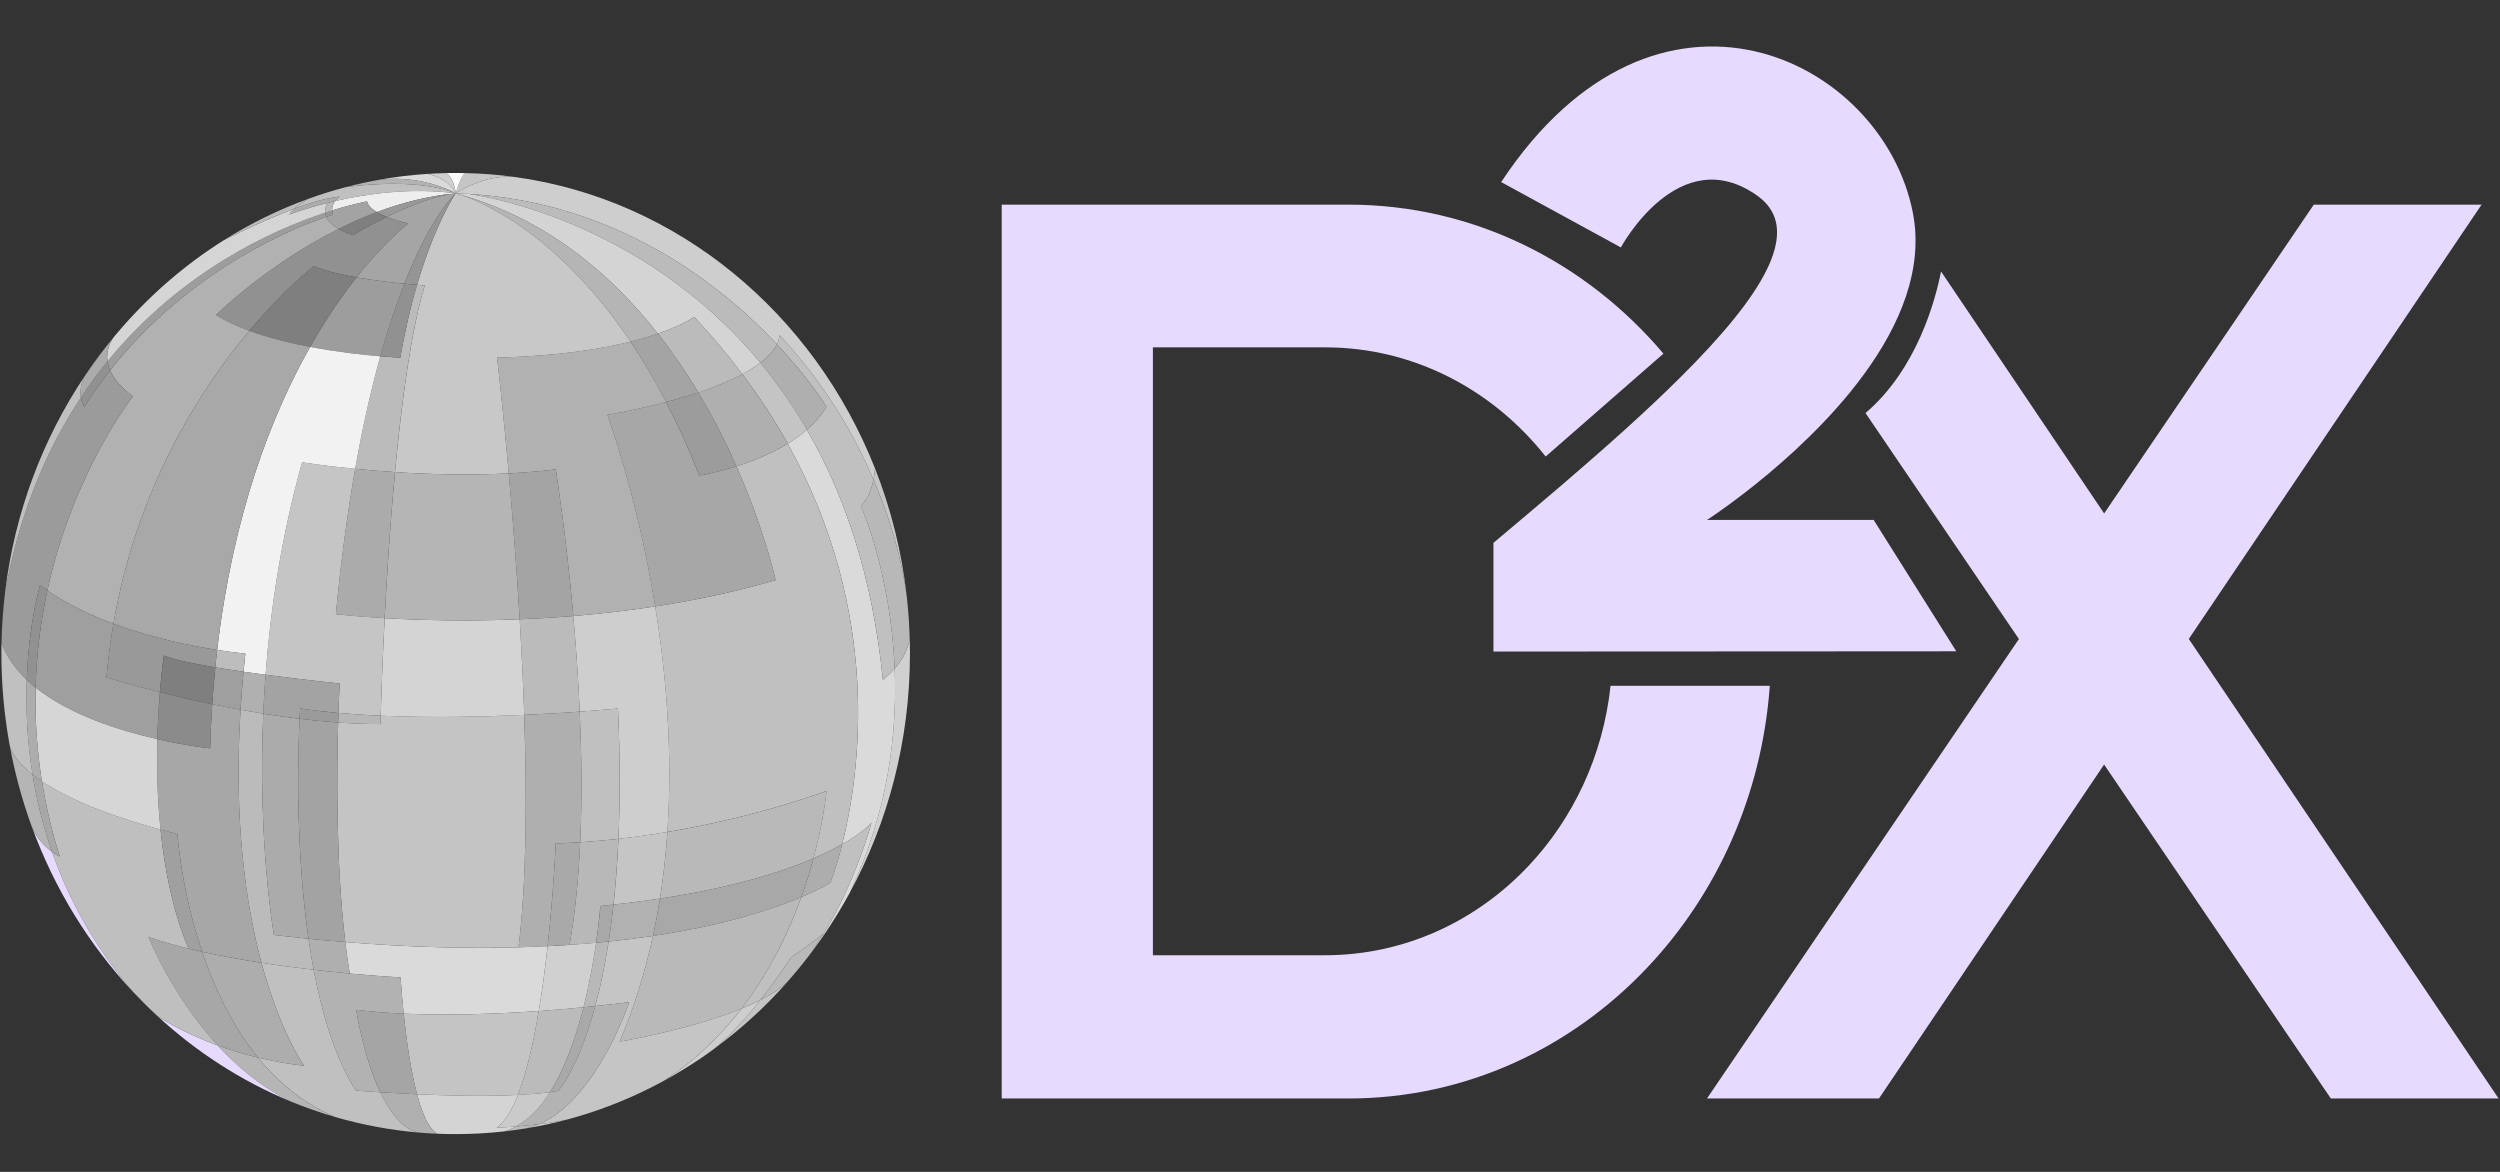<svg width="64" height="30" viewBox="0 0 64 30" fill="none" xmlns="http://www.w3.org/2000/svg">
<rect x="0" y="0" width="64" height="30" fill="#333333" stroke="none"/>
<g clip-path="url(#clip0_101_32097)">
<path d="M23.288 16.335C23.293 16.467 23.295 16.599 23.295 16.731C23.295 18.965 22.732 21.059 21.748 22.865C22.733 20.797 22.971 18.785 22.903 17.119C23.066 16.933 23.242 16.664 23.288 16.335Z" fill="#D0D0D0"/>
<path d="M23.226 15.394C23.258 15.704 23.279 16.018 23.288 16.335C23.242 16.663 23.066 16.933 22.903 17.119C22.804 14.654 22.037 12.949 22.037 12.949C22.227 12.773 22.318 12.492 22.361 12.28C22.983 13.733 23.167 14.898 23.213 15.27C23.216 15.293 23.218 15.313 23.22 15.33C23.221 15.346 23.223 15.362 23.225 15.378C23.226 15.389 23.226 15.395 23.226 15.395V15.394Z" fill="#B8B8B8"/>
<path d="M22.904 17.119C22.971 18.784 22.734 20.797 21.749 22.864C21.443 23.426 21.096 23.959 20.713 24.46C20.846 24.279 20.971 24.092 21.086 23.903C21.925 22.53 22.31 21.063 22.31 21.063C22.31 21.063 22.117 21.295 21.56 21.613C22.017 19.801 22.594 15.714 20.165 11.358C20.338 11.252 20.505 11.133 20.657 11C21.613 12.651 22.337 14.745 22.601 17.401C22.601 17.401 22.745 17.299 22.903 17.119L22.904 17.119Z" fill="#DADADA"/>
<path d="M23.214 15.269C23.168 14.897 22.984 13.732 22.362 12.279C22.396 12.114 22.401 11.991 22.401 11.991C22.807 13.02 23.085 14.12 23.214 15.269Z" fill="#C5C5C5"/>
<path d="M22.903 17.119C22.745 17.299 22.601 17.4 22.601 17.4C22.338 14.744 21.613 12.65 20.657 11C20.854 10.829 21.027 10.635 21.158 10.415C21.158 10.415 20.735 9.715 19.89 8.815C19.964 8.665 19.95 8.575 19.95 8.575C21.118 9.825 21.874 11.14 22.361 12.279C22.318 12.491 22.227 12.772 22.037 12.949C22.037 12.949 22.804 14.654 22.903 17.119Z" fill="#C0C0C0"/>
<path d="M22.4 11.991C22.4 11.991 22.395 12.114 22.361 12.279C21.875 11.14 21.119 9.825 19.95 8.575C19.95 8.575 19.965 8.665 19.89 8.815C18.458 7.29 15.816 5.191 11.977 4.963C11.975 4.963 11.973 4.963 11.973 4.963C11.872 4.957 11.769 4.952 11.666 4.949C11.687 4.934 12.428 4.444 13.193 4.533C17.361 5.112 20.834 8.025 22.4 11.991Z" fill="#CECECE"/>
<path d="M22.31 21.063C22.31 21.063 21.925 22.53 21.087 23.902C21.067 23.918 20.431 24.411 20.257 24.499C20.257 24.499 19.933 25.011 19.467 25.599C19.316 25.676 19.153 25.749 18.983 25.819C19.703 24.885 20.188 23.87 20.514 22.966C21.024 22.75 21.259 22.594 21.259 22.594C21.259 22.594 21.402 22.239 21.561 21.612C22.117 21.294 22.311 21.062 22.311 21.062L22.31 21.063Z" fill="#C0C0C0"/>
<path d="M20.164 11.357C22.593 15.713 22.016 19.8 21.559 21.612C21.363 21.725 21.12 21.847 20.824 21.974C21.099 20.958 21.157 20.246 21.157 20.246C21.157 20.246 19.459 20.899 17.084 21.298C17.225 19.232 17.049 17.228 16.773 15.524C17.788 15.369 18.829 15.151 19.856 14.851C19.856 14.851 19.581 13.582 18.852 11.937C19.256 11.809 19.732 11.622 20.165 11.358L20.164 11.357Z" fill="#C0C0C0"/>
<path d="M21.561 21.613C21.403 22.239 21.259 22.595 21.259 22.595C21.259 22.595 21.024 22.75 20.514 22.966C20.64 22.615 20.743 22.281 20.826 21.975C21.121 21.848 21.363 21.725 21.561 21.613Z" fill="#ADADAD"/>
<path d="M21.159 20.247C21.159 20.247 21.1 20.958 20.826 21.975C19.993 22.333 18.739 22.725 16.895 23.004C16.986 22.434 17.048 21.864 17.086 21.299C19.46 20.899 21.159 20.247 21.159 20.247Z" fill="#B9B9B9"/>
<path d="M21.086 23.903C20.97 24.091 20.846 24.279 20.713 24.46C20.532 24.698 20.342 24.927 20.145 25.149L20.144 25.15C19.97 25.312 19.736 25.462 19.467 25.599C19.932 25.012 20.256 24.5 20.256 24.5C20.431 24.412 21.066 23.918 21.086 23.903H21.086Z" fill="#B9B9B9"/>
<path d="M21.158 10.416C21.027 10.635 20.854 10.829 20.657 11.001C20.29 10.366 19.888 9.797 19.465 9.287C19.706 9.102 19.828 8.939 19.89 8.816C20.734 9.716 21.158 10.416 21.158 10.416Z" fill="#AFAFAF"/>
<path d="M20.825 21.974C20.742 22.281 20.64 22.615 20.514 22.966C19.809 23.266 18.579 23.68 16.716 23.96C16.785 23.642 16.845 23.323 16.895 23.004C18.739 22.725 19.993 22.333 20.825 21.975V21.974Z" fill="#A8A8A8"/>
<path d="M19.466 9.287C19.889 9.797 20.291 10.366 20.658 11C20.506 11.133 20.339 11.251 20.166 11.358C19.837 10.768 19.453 10.174 19.006 9.579C19.194 9.478 19.345 9.38 19.466 9.287L19.466 9.287Z" fill="#C4C4C4"/>
<path d="M20.513 22.966C20.187 23.871 19.702 24.886 18.983 25.82C17.636 26.37 15.863 26.666 15.863 26.666C16.239 25.786 16.517 24.877 16.716 23.96C18.579 23.681 19.809 23.266 20.513 22.966Z" fill="#B9B9B9"/>
<path d="M20.145 25.151C19.581 25.786 18.953 26.359 18.273 26.856C18.699 26.515 19.122 26.036 19.467 25.599C19.736 25.462 19.97 25.312 20.145 25.151H20.145Z" fill="#C5C5C5"/>
<path d="M18.853 11.937C19.581 13.581 19.856 14.851 19.856 14.851C18.83 15.151 17.788 15.369 16.773 15.524C16.305 12.643 15.549 10.622 15.549 10.622C16.121 10.517 16.62 10.405 17.053 10.292C17.347 10.859 17.631 11.484 17.901 12.174C17.901 12.174 18.311 12.108 18.853 11.937V11.937Z" fill="#A7A7A7"/>
<path d="M19.889 8.815C19.828 8.938 19.706 9.101 19.465 9.286C16.36 5.538 12.122 4.981 11.977 4.963C15.815 5.191 18.457 7.289 19.889 8.815Z" fill="#BBBBBB"/>
<path d="M19.465 9.287C19.344 9.379 19.194 9.477 19.005 9.579C18.637 9.089 18.227 8.6 17.77 8.114C17.77 8.114 17.502 8.314 16.842 8.541C15.621 6.989 13.958 5.593 11.732 4.968C11.728 4.966 11.724 4.965 11.72 4.964C11.696 4.957 11.68 4.952 11.672 4.95C11.668 4.949 11.666 4.949 11.666 4.949C11.769 4.952 11.872 4.957 11.973 4.963C11.973 4.963 11.975 4.963 11.977 4.963C12.123 4.981 16.36 5.538 19.465 9.286V9.287Z" fill="#D4D4D4"/>
<path d="M20.165 11.357C19.733 11.621 19.256 11.809 18.853 11.937C18.589 11.343 18.267 10.699 17.877 10.049C18.354 9.89 18.721 9.731 19.005 9.578C19.451 10.173 19.835 10.768 20.164 11.357L20.165 11.357Z" fill="#AFAFAF"/>
<path d="M18.984 25.82C19.153 25.75 19.316 25.677 19.468 25.599C19.122 26.036 18.699 26.515 18.274 26.855C18.159 26.94 18.042 27.023 17.924 27.103C17.625 27.304 17.318 27.492 17.002 27.665C17.807 27.143 18.458 26.503 18.984 25.82H18.984Z" fill="#CECECE"/>
<path d="M17.878 10.049C18.268 10.7 18.59 11.343 18.854 11.937C18.312 12.108 17.902 12.174 17.902 12.174C17.632 11.484 17.348 10.859 17.054 10.292C17.36 10.212 17.633 10.131 17.878 10.049Z" fill="#9C9C9C"/>
<path d="M19.005 9.579C18.721 9.731 18.354 9.89 17.877 10.05C17.574 9.544 17.23 9.035 16.842 8.541C17.502 8.314 17.77 8.114 17.77 8.114C18.227 8.6 18.637 9.09 19.005 9.579Z" fill="#BBBBBB"/>
<path d="M15.863 26.666C15.863 26.666 17.636 26.37 18.983 25.82C18.457 26.503 17.806 27.143 17 27.665C16.273 28.063 15.501 28.382 14.694 28.612C14.641 28.627 14.588 28.642 14.535 28.656C14.534 28.656 14.532 28.657 14.531 28.657C14.318 28.708 14.056 28.749 13.799 28.78C15.28 28.148 16.107 25.654 16.107 25.654C16.107 25.654 15.777 25.699 15.238 25.755C15.363 25.295 15.482 24.748 15.582 24.103C15.983 24.061 16.36 24.013 16.715 23.96C16.517 24.876 16.239 25.785 15.863 26.666L15.863 26.666Z" fill="#C5C5C5"/>
<path d="M17.877 10.05C17.632 10.131 17.359 10.212 17.053 10.292C16.756 9.719 16.45 9.205 16.141 8.746C16.412 8.678 16.644 8.608 16.842 8.541C17.231 9.035 17.574 9.544 17.877 10.05Z" fill="#A4A4A4"/>
<path d="M16.774 15.524C17.05 17.228 17.226 19.232 17.085 21.299C16.685 21.366 16.266 21.426 15.832 21.475C15.875 20.503 15.877 19.395 15.82 18.138C15.82 18.138 15.448 18.175 14.841 18.218C14.803 17.358 14.744 16.528 14.676 15.77C15.352 15.714 16.056 15.635 16.773 15.525L16.774 15.524Z" fill="#CECECE"/>
<path d="M17.085 21.298C17.047 21.864 16.985 22.434 16.895 23.004C16.523 23.06 16.128 23.112 15.706 23.158C15.762 22.648 15.805 22.088 15.832 21.474C16.266 21.425 16.685 21.365 17.085 21.298V21.298Z" fill="#C5C5C5"/>
<path d="M16.895 23.004C16.844 23.323 16.785 23.642 16.716 23.96C16.361 24.013 15.984 24.061 15.582 24.103C15.628 23.809 15.67 23.494 15.706 23.157C16.127 23.112 16.523 23.06 16.895 23.003V23.004Z" fill="#B1B1B1"/>
<path d="M16.842 8.541C16.645 8.608 16.412 8.678 16.141 8.746C14.181 5.829 12.125 5.087 11.732 4.968C13.959 5.593 15.622 6.99 16.842 8.541Z" fill="#B5B5B5"/>
<path d="M15.549 10.622C15.549 10.622 16.306 12.642 16.774 15.524C16.056 15.635 15.352 15.714 14.677 15.77C14.484 13.598 14.227 12.016 14.227 12.016C13.831 12.065 13.426 12.099 13.024 12.119C12.866 10.348 12.725 9.156 12.725 9.156C14.242 9.117 15.353 8.941 16.141 8.746C16.45 9.205 16.756 9.719 17.054 10.292C16.62 10.406 16.122 10.517 15.549 10.623V10.622Z" fill="#B1B1B1"/>
<path d="M15.82 18.137C15.877 19.395 15.874 20.502 15.832 21.474C15.513 21.51 15.186 21.54 14.853 21.561C14.903 20.457 14.889 19.313 14.841 18.218C15.448 18.174 15.82 18.137 15.82 18.137Z" fill="#C0C0C0"/>
<path d="M15.831 21.475C15.804 22.088 15.761 22.648 15.705 23.158C15.595 23.17 15.483 23.182 15.369 23.193C15.369 23.193 15.342 23.571 15.26 24.135C15.04 24.155 14.814 24.173 14.58 24.189C14.726 23.374 14.811 22.482 14.852 21.561C15.185 21.54 15.512 21.511 15.831 21.475H15.831Z" fill="#B8B8B8"/>
<path d="M15.706 23.158C15.67 23.494 15.628 23.808 15.583 24.103C15.477 24.114 15.37 24.124 15.261 24.134C15.343 23.57 15.37 23.193 15.37 23.193C15.484 23.181 15.596 23.17 15.706 23.158H15.706Z" fill="#A8A8A8"/>
<path d="M16.107 25.654C16.107 25.654 15.28 28.149 13.799 28.78C13.591 28.805 13.386 28.824 13.21 28.838C13.549 28.654 13.837 28.343 14.08 27.959C14.153 27.949 14.222 27.938 14.289 27.926C14.289 27.926 14.799 27.379 15.238 25.755C15.778 25.699 16.107 25.654 16.107 25.654V25.654Z" fill="#B3B3B3"/>
<path d="M15.261 24.135C15.37 24.125 15.476 24.114 15.582 24.104C15.482 24.749 15.363 25.296 15.238 25.756C15.144 25.766 15.044 25.776 14.938 25.786C15.091 25.182 15.194 24.596 15.26 24.135H15.261Z" fill="#B8B8B8"/>
<path d="M15.239 25.756C14.799 27.379 14.289 27.927 14.289 27.927C14.223 27.938 14.153 27.949 14.081 27.959C14.468 27.349 14.744 26.552 14.938 25.786C15.044 25.776 15.145 25.766 15.239 25.756V25.756Z" fill="#A9A9A9"/>
<path d="M14.581 24.189C14.814 24.173 15.041 24.154 15.261 24.135C15.194 24.596 15.091 25.182 14.938 25.786C14.606 25.819 14.218 25.853 13.793 25.883C13.886 25.331 13.96 24.76 14.019 24.222C14.211 24.212 14.398 24.201 14.582 24.189L14.581 24.189Z" fill="#D0D0D0"/>
<path d="M14.938 25.786C14.743 26.552 14.467 27.348 14.08 27.959C13.835 27.993 13.556 28.016 13.257 28.03C13.481 27.462 13.656 26.692 13.792 25.882C14.217 25.852 14.606 25.818 14.938 25.785V25.786Z" fill="#BBBBBB"/>
<path d="M14.842 18.218C14.89 19.314 14.904 20.458 14.854 21.562C14.647 21.575 14.438 21.585 14.227 21.592C14.227 21.592 14.177 22.791 14.019 24.222C13.777 24.234 13.53 24.244 13.274 24.251C13.477 22.611 13.493 20.462 13.42 18.302C13.967 18.277 14.453 18.246 14.842 18.219L14.842 18.218Z" fill="#AFAFAF"/>
<path d="M14.677 15.769C14.745 16.528 14.804 17.358 14.842 18.218C14.453 18.246 13.967 18.276 13.42 18.301C13.392 17.477 13.352 16.652 13.304 15.853C13.744 15.835 14.203 15.808 14.677 15.769V15.769Z" fill="#BBBBBB"/>
<path d="M14.853 21.562C14.812 22.482 14.727 23.374 14.581 24.189C14.398 24.201 14.21 24.212 14.019 24.221C14.177 22.791 14.227 21.592 14.227 21.592C14.438 21.585 14.647 21.575 14.853 21.561V21.562Z" fill="#A9A9A9"/>
<path d="M14.227 12.016C14.227 12.016 14.484 13.598 14.677 15.77C14.203 15.808 13.744 15.836 13.304 15.853C13.222 14.487 13.12 13.197 13.023 12.119C13.426 12.099 13.83 12.066 14.227 12.016Z" fill="#A4A4A4"/>
<path d="M14.018 24.221C13.959 24.759 13.885 25.33 13.792 25.882C12.764 25.954 11.52 26.003 10.334 25.95C10.278 25.412 10.256 25.021 10.256 25.021C10.256 25.021 9.734 24.995 8.954 24.923C8.91 24.663 8.872 24.394 8.839 24.117C10.504 24.253 11.977 24.286 13.273 24.251C13.528 24.244 13.777 24.235 14.018 24.222L14.018 24.221Z" fill="#DADADA"/>
<path d="M11.733 4.968C12.125 5.087 14.181 5.829 16.141 8.746C15.354 8.942 14.242 9.117 12.725 9.156C12.725 9.156 12.866 10.348 13.024 12.119C11.995 12.172 10.976 12.143 10.112 12.086C10.283 10.26 10.527 8.457 10.874 7.306C10.874 7.306 10.801 7.302 10.677 7.291C11.139 5.722 11.651 4.97 11.666 4.949C11.666 4.949 11.668 4.949 11.671 4.95C11.687 4.955 11.704 4.959 11.72 4.964C11.724 4.965 11.728 4.966 11.732 4.968H11.733Z" fill="#C8C8C8"/>
<path d="M13.799 28.78C14.056 28.749 14.318 28.709 14.531 28.657C14.179 28.752 13.82 28.829 13.456 28.888C13.574 28.863 13.688 28.827 13.799 28.78Z" fill="#CECECE"/>
<path d="M13.21 28.838C13.385 28.824 13.591 28.805 13.799 28.78C13.688 28.827 13.574 28.863 13.456 28.888C13.455 28.888 13.454 28.888 13.453 28.889C13.272 28.918 13.09 28.943 12.907 28.964C13.012 28.933 13.113 28.891 13.211 28.838H13.21Z" fill="#BBBBBB"/>
<path d="M13.419 18.302C13.492 20.462 13.477 22.61 13.274 24.25C11.978 24.286 10.505 24.253 8.84 24.117C8.6 22.124 8.619 19.792 8.657 18.496C9.02 18.522 9.383 18.536 9.74 18.536C9.74 18.536 9.742 18.461 9.746 18.322C11.022 18.378 12.339 18.35 13.419 18.301V18.302Z" fill="#C4C4C4"/>
<path d="M13.304 15.853C13.352 16.653 13.392 17.478 13.42 18.302C12.34 18.351 11.022 18.379 9.746 18.323C9.758 17.924 9.787 16.999 9.848 15.826C10.688 15.874 11.897 15.911 13.304 15.854L13.304 15.853Z" fill="#D4D4D4"/>
<path d="M13.258 28.03C13.556 28.015 13.835 27.993 14.081 27.959C13.837 28.343 13.55 28.654 13.211 28.838C12.92 28.861 12.713 28.871 12.713 28.871C12.921 28.727 13.101 28.428 13.258 28.031V28.03Z" fill="#CACACA"/>
<path d="M13.792 25.882C13.656 26.692 13.481 27.463 13.257 28.03C12.435 28.071 11.469 28.049 10.676 28.014C10.506 27.375 10.398 26.566 10.334 25.95C11.519 26.003 12.763 25.954 13.791 25.883L13.792 25.882Z" fill="#C4C4C4"/>
<path d="M13.024 12.119C13.12 13.196 13.222 14.487 13.304 15.853C11.897 15.91 10.688 15.874 9.848 15.825C9.905 14.721 9.989 13.397 10.112 12.086C10.977 12.143 11.995 12.172 13.024 12.119Z" fill="#B5B5B5"/>
<path d="M13.193 4.533C12.428 4.444 11.687 4.934 11.666 4.949C11.666 4.949 11.788 4.518 11.905 4.431C12.341 4.44 12.771 4.474 13.194 4.533H13.193Z" fill="#C5C5C5"/>
<path d="M13.211 28.838C13.114 28.891 13.013 28.933 12.907 28.964C12.907 28.964 12.907 28.964 12.906 28.964C12.499 29.01 12.085 29.033 11.665 29.033C11.507 29.033 11.35 29.03 11.193 29.023C10.979 28.904 10.809 28.511 10.677 28.014C11.469 28.049 12.435 28.071 13.258 28.03C13.101 28.428 12.921 28.727 12.713 28.87C12.713 28.87 12.92 28.861 13.211 28.838H13.211Z" fill="#D4D4D4"/>
<path d="M11.666 4.428C11.746 4.428 11.826 4.429 11.905 4.431C11.789 4.517 11.666 4.95 11.666 4.95C11.666 4.95 11.666 4.949 11.666 4.948C11.664 4.922 11.621 4.544 11.412 4.431C11.496 4.429 11.581 4.428 11.666 4.428H11.666Z" fill="#FCFCFC"/>
<path d="M11.665 4.949C11.647 4.965 11.044 5.51 10.352 7.263C10.018 7.231 9.566 7.179 9.126 7.101C9.882 6.144 10.45 5.721 10.45 5.721C10.45 5.721 10.171 5.662 9.899 5.553C10.431 5.293 11.114 5.011 11.665 4.949H11.665Z" fill="#A5A5A5"/>
<path d="M11.665 4.948C10.513 4.799 9.383 4.962 8.577 5.148C8.632 5.074 8.698 5.034 8.698 5.034C8.385 5.059 7.965 5.184 7.539 5.341C7.678 5.219 7.867 5.104 7.888 5.092H7.889C8.206 4.976 8.53 4.875 8.859 4.789H8.86C10.754 4.542 11.604 4.92 11.662 4.947C11.664 4.948 11.665 4.948 11.665 4.948Z" fill="#C0C0C0"/>
<path d="M11.665 4.947V4.948C11.664 4.948 11.664 4.947 11.662 4.947C11.607 4.916 10.81 4.477 9.734 4.597C10.132 4.527 10.536 4.477 10.947 4.452C11.497 4.567 11.655 4.923 11.665 4.947H11.665Z" fill="#DADADA"/>
<path d="M11.411 4.431C11.619 4.543 11.662 4.921 11.664 4.947C11.654 4.923 11.496 4.567 10.946 4.451C11.1 4.442 11.255 4.435 11.411 4.431Z" fill="#D0D0D0"/>
<path d="M11.665 4.949C11.65 4.97 11.138 5.722 10.676 7.292C10.591 7.285 10.479 7.276 10.352 7.263C11.044 5.511 11.647 4.965 11.665 4.949H11.665Z" fill="#959595"/>
<path d="M8.577 5.148C9.383 4.962 10.513 4.799 11.665 4.949C10.963 5.014 10.283 5.191 9.648 5.43C9.519 5.353 9.419 5.262 9.397 5.157C9.397 5.157 9.056 5.215 8.504 5.387C8.497 5.287 8.534 5.207 8.577 5.148Z" fill="#EEEEEE"/>
<path d="M11.193 29.023C11.025 29.017 10.858 29.006 10.692 28.991C10.29 28.888 9.975 28.466 9.737 27.963C9.996 27.979 10.319 27.997 10.677 28.014C10.809 28.511 10.979 28.904 11.193 29.023Z" fill="#B0B0B0"/>
<path d="M10.676 7.292C10.8 7.302 10.873 7.307 10.873 7.307C10.526 8.458 10.281 10.26 10.111 12.086C9.739 12.062 9.395 12.032 9.092 12.003C9.289 10.882 9.51 9.93 9.735 9.122C10.052 9.149 10.248 9.156 10.248 9.156C10.371 8.44 10.52 7.82 10.675 7.292L10.676 7.292Z" fill="#BBBBBB"/>
<path d="M10.335 25.95C10.399 26.565 10.507 27.375 10.677 28.013C10.319 27.997 9.996 27.979 9.738 27.962C9.301 27.043 9.117 25.852 9.117 25.852C9.508 25.899 9.918 25.931 10.335 25.949L10.335 25.95Z" fill="#A5A5A5"/>
<path d="M10.352 7.264C10.479 7.276 10.59 7.286 10.676 7.292C10.521 7.82 10.371 8.44 10.248 9.156C10.248 9.156 10.053 9.148 9.735 9.122C9.94 8.389 10.15 7.775 10.352 7.264Z" fill="#919191"/>
<path d="M10.256 25.021C10.256 25.021 10.279 25.412 10.335 25.95C9.918 25.93 9.508 25.899 9.117 25.852C9.117 25.852 9.3 27.043 9.737 27.963C9.349 27.938 9.106 27.918 9.106 27.918C8.591 27.1 8.251 25.997 8.029 24.826C8.363 24.865 8.676 24.897 8.955 24.923C9.735 24.995 10.257 25.021 10.257 25.021H10.256Z" fill="#B2B2B2"/>
<path d="M9.734 4.597C10.811 4.477 11.607 4.916 11.662 4.947C11.604 4.92 10.754 4.542 8.859 4.789C9.146 4.714 9.438 4.65 9.733 4.598H9.734V4.597Z" fill="#B2B2B2"/>
<path d="M11.665 4.949C11.114 5.011 10.432 5.293 9.9 5.553C9.812 5.517 9.725 5.476 9.648 5.43C10.283 5.191 10.964 5.013 11.665 4.949Z" fill="#999999"/>
<path d="M9.9 5.553C10.171 5.662 10.45 5.721 10.45 5.721C10.45 5.721 9.882 6.144 9.126 7.101C8.718 7.029 8.32 6.936 8.035 6.815C8.035 6.815 7.306 7.371 6.384 8.468C6.071 8.353 5.779 8.22 5.531 8.064C5.531 8.064 6.816 6.786 8.669 5.86C8.764 5.915 8.883 5.969 9.032 6.02C9.032 6.02 9.399 5.796 9.9 5.553Z" fill="#919191"/>
<path d="M10.111 12.086C9.989 13.397 9.904 14.721 9.847 15.825C9.061 15.78 8.598 15.723 8.598 15.723C8.732 14.314 8.902 13.081 9.093 12.002C9.396 12.032 9.739 12.062 10.111 12.086Z" fill="#ABABAB"/>
<path d="M9.126 7.102C9.566 7.179 10.018 7.231 10.352 7.263C10.15 7.774 9.94 8.389 9.736 9.122C9.303 9.086 8.641 9.015 7.939 8.881C8.35 8.154 8.76 7.565 9.126 7.102Z" fill="#9D9D9D"/>
<path d="M9.847 15.826C9.787 16.998 9.757 17.924 9.746 18.323C9.38 18.307 9.017 18.284 8.664 18.252C8.68 17.781 8.696 17.498 8.696 17.498C8.696 17.498 7.802 17.407 6.798 17.274C6.924 15.601 7.2 13.738 7.734 11.835C7.734 11.835 8.264 11.921 9.093 12.002C8.902 13.081 8.732 14.314 8.598 15.723C8.598 15.723 9.061 15.779 9.847 15.825V15.826Z" fill="#C5C5C5"/>
<path d="M9.737 27.963C9.976 28.466 10.29 28.888 10.692 28.991C9.967 28.927 9.262 28.793 8.581 28.596C7.772 28.253 7.123 27.711 6.604 27.074C6.965 27.161 7.36 27.235 7.786 27.285C7.786 27.285 7.178 26.449 6.694 24.647C7.157 24.719 7.61 24.778 8.029 24.826C8.251 25.997 8.591 27.1 9.106 27.918C9.106 27.918 9.349 27.938 9.737 27.963H9.737Z" fill="#C0C0C0"/>
<path d="M9.746 18.323C9.742 18.462 9.741 18.537 9.741 18.537C9.384 18.537 9.021 18.522 8.657 18.497C8.659 18.41 8.662 18.329 8.665 18.252C9.017 18.283 9.38 18.306 9.746 18.323Z" fill="#B7B7B7"/>
<path d="M9.648 5.43C9.725 5.476 9.812 5.517 9.9 5.553C9.399 5.797 9.032 6.02 9.032 6.02C8.883 5.969 8.764 5.915 8.669 5.86C8.98 5.704 9.308 5.559 9.648 5.431V5.43Z" fill="#7F7F7F"/>
<path d="M9.396 5.158C9.419 5.262 9.518 5.353 9.647 5.43C9.307 5.558 8.98 5.704 8.668 5.86C8.487 5.755 8.393 5.648 8.351 5.551C8.465 5.512 8.527 5.495 8.527 5.495C8.514 5.456 8.506 5.421 8.504 5.387C9.056 5.215 9.396 5.157 9.396 5.157V5.158Z" fill="#A3A3A3"/>
<path d="M9.736 9.122C9.51 9.93 9.29 10.882 9.092 12.002C8.264 11.921 7.734 11.835 7.734 11.835C7.2 13.738 6.924 15.601 6.798 17.274C6.612 17.25 6.423 17.224 6.235 17.197C6.249 17.044 6.266 16.888 6.283 16.731C6.283 16.731 6.004 16.708 5.56 16.639C5.968 13.147 6.956 10.62 7.939 8.881C8.641 9.015 9.303 9.086 9.736 9.122V9.122Z" fill="#F2F2F2"/>
<path d="M8.84 24.117C8.873 24.394 8.911 24.663 8.955 24.923C8.675 24.897 8.363 24.865 8.029 24.826C7.979 24.564 7.936 24.298 7.897 24.032C8.218 24.064 8.532 24.092 8.84 24.117L8.84 24.117Z" fill="#AFAFAF"/>
<path d="M8.696 17.498C8.696 17.498 8.68 17.781 8.664 18.252C8.326 18.222 7.997 18.184 7.684 18.137C7.684 18.137 7.677 18.231 7.669 18.401C7.354 18.363 7.043 18.318 6.739 18.269C6.753 17.946 6.772 17.614 6.798 17.274C7.802 17.407 8.696 17.498 8.696 17.498L8.696 17.498Z" fill="#A3A3A3"/>
<path d="M8.663 18.252C8.661 18.329 8.658 18.41 8.655 18.497C8.325 18.473 7.995 18.441 7.668 18.401C7.676 18.231 7.683 18.138 7.683 18.138C7.996 18.184 8.325 18.223 8.663 18.253V18.252Z" fill="#9B9B9B"/>
<path d="M8.657 18.497C8.62 19.793 8.6 22.125 8.84 24.117C8.532 24.093 8.218 24.064 7.898 24.032C7.554 21.651 7.631 19.194 7.669 18.401C7.996 18.441 8.327 18.474 8.657 18.497Z" fill="#A3A3A3"/>
<path d="M8.698 5.034C8.698 5.034 8.632 5.074 8.577 5.148C8.512 5.163 8.449 5.178 8.388 5.193C7.785 5.344 7.406 5.494 7.406 5.494C7.43 5.447 7.48 5.394 7.539 5.341C7.965 5.184 8.385 5.058 8.698 5.034H8.698Z" fill="#ABABAB"/>
<path d="M8.505 5.387C8.507 5.421 8.515 5.457 8.529 5.496C8.529 5.496 8.466 5.513 8.351 5.552C8.335 5.515 8.325 5.479 8.322 5.446C8.385 5.425 8.446 5.405 8.505 5.387Z" fill="#979797"/>
<path d="M8.579 5.148C8.535 5.207 8.498 5.288 8.506 5.388C8.447 5.406 8.386 5.426 8.323 5.447C8.305 5.299 8.389 5.194 8.389 5.194C8.45 5.179 8.513 5.163 8.579 5.149V5.148Z" fill="#B9B9B9"/>
<path d="M8.351 5.551C8.393 5.648 8.487 5.756 8.668 5.86C6.815 6.786 5.53 8.064 5.53 8.064C5.779 8.22 6.07 8.353 6.383 8.468C5.125 9.968 3.508 12.479 2.904 15.966C2.316 15.748 1.728 15.47 1.212 15.119C1.878 12.062 3.403 10.15 3.403 10.15C3.084 9.912 2.907 9.685 2.819 9.481C4.892 6.846 7.634 5.791 8.351 5.551V5.551Z" fill="#B1B1B1"/>
<path d="M8.322 5.446C8.326 5.479 8.335 5.514 8.351 5.551C7.635 5.792 4.893 6.847 2.819 9.481C2.784 9.401 2.764 9.324 2.753 9.251C4.636 6.941 6.982 5.888 8.322 5.445V5.446Z" fill="#9D9D9D"/>
<path d="M8.388 5.194C8.388 5.194 8.304 5.298 8.322 5.446C6.981 5.889 4.636 6.942 2.752 9.252C2.708 8.948 2.845 8.72 2.917 8.625C2.917 8.624 2.918 8.624 2.918 8.624C2.931 8.608 2.944 8.593 2.956 8.578L2.959 8.575C3.756 7.623 4.69 6.803 5.729 6.15C5.729 6.15 5.729 6.15 5.73 6.15C5.756 6.136 6.659 5.669 7.539 5.343C7.48 5.395 7.43 5.448 7.405 5.496C7.405 5.496 7.785 5.345 8.388 5.195V5.194Z" fill="#D5D5D5"/>
<path d="M9.126 7.101C8.76 7.565 8.35 8.154 7.939 8.881C7.418 8.782 6.874 8.648 6.384 8.469C7.305 7.371 8.035 6.815 8.035 6.815C8.32 6.936 8.718 7.03 9.126 7.102L9.126 7.101Z" fill="#7F7F7F"/>
<path d="M8.029 24.826C7.609 24.778 7.156 24.719 6.694 24.647C6.295 23.165 5.981 21.03 6.158 18.17C6.348 18.205 6.542 18.238 6.739 18.27C6.596 21.586 7.012 23.936 7.012 23.936C7.313 23.971 7.608 24.003 7.897 24.032C7.936 24.298 7.979 24.564 8.029 24.827L8.029 24.826Z" fill="#BBBBBB"/>
<path d="M7.888 5.092C7.867 5.105 7.678 5.219 7.539 5.341C6.659 5.668 5.756 6.135 5.73 6.149C6.408 5.722 7.13 5.367 7.888 5.092Z" fill="#BBBBBB"/>
<path d="M7.669 18.401C7.631 19.194 7.553 21.651 7.897 24.032C7.607 24.003 7.312 23.971 7.012 23.936C7.012 23.936 6.595 21.587 6.739 18.27C7.043 18.319 7.354 18.363 7.669 18.401H7.669Z" fill="#ABABAB"/>
<path d="M8.58 28.596C8.192 28.483 7.812 28.349 7.44 28.197C7.44 28.197 7.44 28.196 7.439 28.196C6.703 27.839 6.082 27.317 5.572 26.762C5.876 26.873 6.221 26.981 6.604 27.074C7.123 27.712 7.771 28.254 8.581 28.596H8.58Z" fill="#B5B5B5"/>
<path d="M6.693 24.647C7.177 26.449 7.785 27.285 7.785 27.285C7.359 27.235 6.964 27.161 6.603 27.074C5.936 26.255 5.481 25.278 5.173 24.365C5.671 24.476 6.188 24.569 6.693 24.647H6.693Z" fill="#ADADAD"/>
<path d="M6.235 17.197C6.423 17.224 6.612 17.25 6.798 17.274C6.772 17.614 6.753 17.947 6.739 18.27C6.542 18.238 6.348 18.205 6.158 18.17C6.177 17.855 6.203 17.53 6.235 17.197Z" fill="#B0B0B0"/>
<path d="M6.384 8.469C6.874 8.648 7.418 8.782 7.939 8.881C6.956 10.619 5.967 13.147 5.56 16.639C4.91 16.538 3.906 16.338 2.904 15.967C3.507 12.479 5.125 9.968 6.383 8.469H6.384Z" fill="#A8A8A8"/>
<path d="M6.281 16.731C6.264 16.888 6.248 17.043 6.233 17.196C5.987 17.16 5.743 17.123 5.511 17.084C5.526 16.934 5.542 16.786 5.559 16.639C6.003 16.708 6.281 16.731 6.281 16.731Z" fill="#BDBDBD"/>
<path d="M6.235 17.197C6.203 17.53 6.178 17.854 6.158 18.17C5.908 18.124 5.666 18.077 5.433 18.028C5.454 17.707 5.481 17.392 5.512 17.085C5.743 17.124 5.988 17.161 6.235 17.197V17.197Z" fill="#9F9F9F"/>
<path d="M6.158 18.169C5.982 21.03 6.296 23.165 6.694 24.646C6.189 24.568 5.672 24.475 5.174 24.365C4.632 22.759 4.542 21.352 4.542 21.352C4.393 21.314 4.248 21.276 4.109 21.238C4.025 20.411 4.011 19.611 4.029 18.923C4.805 19.099 5.38 19.157 5.38 19.157C5.391 18.771 5.409 18.394 5.434 18.027C5.666 18.076 5.909 18.123 6.158 18.169V18.169Z" fill="#A7A7A7"/>
<path d="M6.603 27.074C6.22 26.981 5.876 26.873 5.571 26.762C4.383 25.468 3.801 23.991 3.801 23.991C4.116 24.098 4.457 24.194 4.813 24.281C4.932 24.311 5.052 24.338 5.173 24.366C5.481 25.278 5.936 26.255 6.603 27.074Z" fill="#A7A7A7"/>
<path d="M5.572 26.762C6.082 27.317 6.703 27.839 7.439 28.196C6.178 27.675 5.025 26.929 4.022 26.003C4.049 26.023 4.603 26.407 5.572 26.762Z" fill="#E6DAFE"/>
<path d="M5.56 16.639C5.542 16.786 5.526 16.935 5.511 17.085C4.93 16.988 4.431 16.883 4.195 16.781C4.195 16.781 4.141 17.137 4.092 17.719C3.257 17.509 2.726 17.34 2.726 17.34C2.767 16.866 2.827 16.408 2.904 15.966C3.906 16.338 4.91 16.538 5.56 16.639V16.639Z" fill="#999999"/>
<path d="M5.512 17.085C5.481 17.392 5.455 17.706 5.434 18.028C4.937 17.924 4.482 17.817 4.093 17.719C4.141 17.137 4.196 16.781 4.196 16.781C4.432 16.883 4.93 16.988 5.512 17.085Z" fill="#7F7F7F"/>
<path d="M5.434 18.028C5.409 18.394 5.391 18.771 5.38 19.157C5.38 19.157 4.805 19.099 4.029 18.923C4.04 18.464 4.066 18.054 4.093 17.72C4.482 17.818 4.937 17.925 5.434 18.028V18.028Z" fill="#8B8B8B"/>
<path d="M5.572 26.762C4.603 26.407 4.05 26.023 4.023 26.004C4.022 26.004 4.022 26.003 4.022 26.003C3.809 25.806 3.603 25.601 3.404 25.389L3.402 25.387C2.399 24.217 1.746 22.99 1.332 21.806C1.447 21.891 1.53 21.93 1.53 21.93C1.323 21.269 1.174 20.625 1.074 20.001C1.632 20.377 2.562 20.816 4.109 21.238C4.213 22.258 4.424 23.319 4.817 24.264L4.814 24.281C4.458 24.194 4.116 24.097 3.802 23.99C3.802 23.99 4.384 25.467 5.572 26.761V26.762Z" fill="#BFBFBF"/>
<path d="M5.174 24.365C5.053 24.338 4.933 24.31 4.814 24.281L4.817 24.264C4.425 23.32 4.214 22.259 4.109 21.238C4.249 21.276 4.393 21.314 4.542 21.352C4.542 21.352 4.632 22.759 5.174 24.365Z" fill="#A0A0A0"/>
<path d="M4.093 17.719C4.065 18.054 4.04 18.464 4.028 18.923C3.064 18.704 1.787 18.302 0.912 17.602C0.935 16.712 1.047 15.88 1.213 15.119C1.728 15.47 2.316 15.748 2.904 15.966C2.828 16.409 2.767 16.866 2.726 17.34C2.726 17.34 3.257 17.508 4.093 17.719Z" fill="#9F9F9F"/>
<path d="M4.028 18.923C4.011 19.612 4.024 20.412 4.109 21.239C2.562 20.816 1.632 20.378 1.073 20.002C0.939 19.164 0.893 18.362 0.912 17.603C1.787 18.303 3.063 18.704 4.028 18.923Z" fill="#D6D6D6"/>
<path d="M2.819 9.481C2.907 9.685 3.083 9.913 3.404 10.15C3.404 10.15 1.878 12.062 1.213 15.119C1.148 15.075 1.084 15.029 1.022 14.983C1.022 14.983 0.736 15.944 0.685 17.405C0.398 17.133 0.171 16.82 0.039 16.463C0.048 16.017 0.079 15.577 0.132 15.143C0.502 13.109 1.208 11.479 2.071 10.177C2.096 10.329 2.157 10.416 2.157 10.416C2.367 10.084 2.588 9.773 2.819 9.481V9.481Z" fill="#9B9B9B"/>
<path d="M2.753 9.252C2.763 9.324 2.784 9.401 2.819 9.481C2.589 9.773 2.367 10.085 2.157 10.416C2.157 10.416 2.096 10.329 2.071 10.177C2.289 9.848 2.517 9.54 2.752 9.252H2.753Z" fill="#919191"/>
<path d="M2.918 8.624C2.845 8.72 2.708 8.948 2.753 9.251C2.517 9.54 2.289 9.848 2.071 10.177C2.049 10.043 2.056 9.861 2.158 9.645C2.394 9.29 2.648 8.95 2.918 8.624Z" fill="#ABABAB"/>
<path d="M2.157 9.645C2.056 9.861 2.049 10.044 2.071 10.177C1.208 11.479 0.503 13.109 0.132 15.143C0.379 13.114 1.093 11.24 2.157 9.645V9.645Z" fill="#C0C0C0"/>
<path d="M1.332 21.807C1.746 22.991 2.399 24.217 3.402 25.387C2.282 24.191 1.393 22.753 0.811 21.153C0.946 21.476 1.17 21.688 1.332 21.807Z" fill="#E6DAFE"/>
<path d="M1.53 21.93C1.53 21.93 1.447 21.891 1.332 21.807C1.093 21.126 0.934 20.459 0.832 19.825C0.903 19.882 0.984 19.941 1.074 20.002C1.174 20.625 1.322 21.27 1.53 21.93Z" fill="#A7A7A7"/>
<path d="M1.332 21.807C1.17 21.687 0.945 21.476 0.81 21.153L0.809 21.151C0.57 20.493 0.382 19.807 0.252 19.101C0.294 19.24 0.424 19.501 0.832 19.825C0.934 20.459 1.094 21.126 1.332 21.807H1.332Z" fill="#B5B5B5"/>
<path d="M1.022 14.983C1.084 15.03 1.148 15.075 1.213 15.12C1.047 15.88 0.935 16.712 0.912 17.603C0.833 17.54 0.757 17.474 0.685 17.405C0.737 15.944 1.022 14.984 1.022 14.984L1.022 14.983Z" fill="#919191"/>
<path d="M0.912 17.603C0.893 18.362 0.939 19.164 1.073 20.002C0.983 19.941 0.903 19.882 0.831 19.825C0.689 18.936 0.659 18.112 0.684 17.405C0.756 17.473 0.832 17.539 0.911 17.603L0.912 17.603Z" fill="#ADADAD"/>
<path d="M0.832 19.825C0.424 19.501 0.293 19.24 0.252 19.101C0.245 19.064 0.238 19.027 0.232 18.99C0.103 18.258 0.036 17.503 0.036 16.731C0.036 16.641 0.037 16.552 0.039 16.463C0.171 16.82 0.398 17.133 0.685 17.404C0.66 18.112 0.689 18.936 0.832 19.825Z" fill="#C0C0C0"/>
<path d="M56.033 16.357L63.528 5.239H59.233L53.866 13.144L49.691 6.95C49.543 7.699 49.069 9.455 47.757 10.574L51.684 16.359L43.699 28.121H48.102L53.865 19.572L59.669 28.121H63.964L56.033 16.357Z" fill="#E6DAFE"/>
<path d="M44.986 5.009C45.085 5.08 45.17 5.157 45.239 5.239C45.592 5.657 45.56 6.215 45.244 6.874C44.864 7.668 44.072 8.609 43.044 9.634C42.178 10.498 41.144 11.42 40.045 12.363C39.454 12.87 38.844 13.383 38.232 13.897V16.68L41.276 16.678L45.337 16.676L50.081 16.673L47.966 13.311H43.698C43.698 13.311 44.081 13.065 44.642 12.633C45.398 12.051 46.479 11.13 47.38 10.02C48.346 8.829 49.104 7.42 49.033 5.976C49.025 5.805 49.005 5.634 48.972 5.462C48.214 1.489 42.416 -1.369 38.43 4.661L41.494 6.334C41.494 6.334 42.976 3.581 44.986 5.009Z" fill="#E6DAFE"/>
<path d="M41.23 17.556C41.038 19.352 40.269 20.963 39.123 22.175C37.791 23.584 35.953 24.454 33.922 24.454H29.514V8.892H33.922C36.191 8.892 38.219 9.979 39.569 11.687L42.584 9.053C40.603 6.712 37.726 5.239 34.523 5.239L25.644 5.239V28.121H34.523C37.509 28.121 40.214 26.841 42.17 24.77C43.945 22.893 45.106 20.366 45.307 17.556H41.23Z" fill="#E6DAFE"/>
</g>
<defs>
<clipPath id="clip0_101_32097">
<rect width="63.928" height="28.066" fill="white" transform="translate(0.036 0.967)"/>
</clipPath>
</defs>
</svg>
